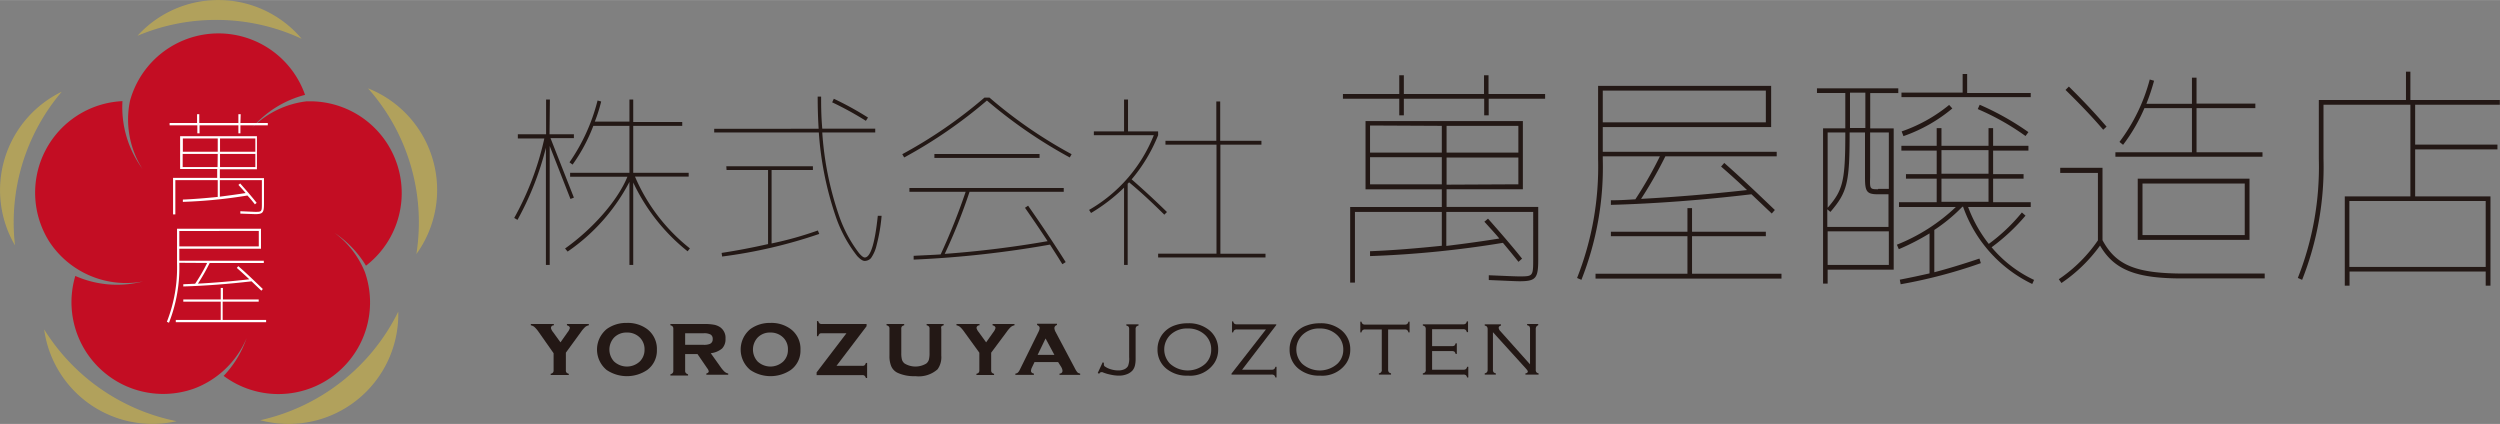 <svg xmlns="http://www.w3.org/2000/svg" width="99.89mm" height="16.94mm" viewBox="0 0 283.15 48.01"><rect x="0" y="0" width="283.15" height="48.01" fill="#808080" stroke="none"/><defs><style>.cls-1{fill:#231815;}.cls-2{fill:#c30d23;}.cls-3{fill:#b1a15c;}.cls-4{fill:#fff;}</style></defs><g id="レイヤー_2" data-name="レイヤー 2"><g id="レイヤー_1-2" data-name="レイヤー 1"><path class="cls-1" d="M62.24,15.2H65v.44H62.35L65,22.38l-.39.15-2.35-6V30h-.43V16.73a33.82,33.82,0,0,1-3.22,8.17l-.37-.22a33.09,33.09,0,0,0,3.41-9h-3V15.2h3.2V11.27h.43Zm9.48,4.37H78V20H71.92a20.72,20.72,0,0,0,6.22,8.13l-.26.33a21.9,21.9,0,0,1-6.16-7.79V30h-.43V20.6a21.79,21.79,0,0,1-7,7.89L64,28.14c3.19-2.26,6-5.5,7.06-8.13H64.57v-.44h6.72V14.25H67.2a19.21,19.21,0,0,1-2.35,4.39l-.35-.26a21.45,21.45,0,0,0,3.18-7l.41.11a17.76,17.76,0,0,1-.72,2.28h3.92V11.27h.43v2.54h5.55v.44H71.72Z"/><path class="cls-1" d="M92.61,10.94H93c0,.91,0,2.13.13,3.63h6V15h-6A36.09,36.09,0,0,0,95,24.34a15,15,0,0,0,2.29,4.32c.28.33.5.5.65.5.65,0,1.15-1.56,1.48-4.72l.43,0a19.27,19.27,0,0,1-.56,3.3,4.16,4.16,0,0,1-.65,1.5,1,1,0,0,1-.7.31c-.22,0-.5-.18-.85-.55a15,15,0,0,1-2.46-4.56A37.08,37.08,0,0,1,92.74,15H80.89v-.42H92.72C92.66,13.64,92.61,12.42,92.61,10.94ZM82.26,18.83h9.81v.42H87.39v8.32a40.24,40.24,0,0,0,5.24-1.47l.16.39a55.81,55.81,0,0,1-11,2.56l-.06-.41c1.58-.24,3.35-.57,5.26-1V19.25h-4.7Zm12-7.26.18-.39a35.79,35.79,0,0,1,3.87,2.13l-.24.37A37,37,0,0,0,94.22,11.57Z"/><path class="cls-1" d="M111.5,11.05h.57a52.25,52.25,0,0,0,9.3,6.41l-.21.37a54.35,54.35,0,0,1-9.38-6.45,53.88,53.88,0,0,1-9.37,6.45l-.22-.37A52.71,52.71,0,0,0,111.5,11.05Zm4.59,12.48.35-.24c1.58,2.26,3,4.39,4.26,6.39l-.37.24c-.11-.15-.31-.5-.63-1l-.78-1.22a117.43,117.43,0,0,1-15.44,1.7l0-.43c1.37-.07,2.39-.11,3.06-.16a71.55,71.55,0,0,0,2.83-7.09H103v-.43h17.48v.43H109.81A62.74,62.74,0,0,1,107,28.75a117.33,117.33,0,0,0,11.65-1.44C117.76,25.94,116.89,24.68,116.09,23.53Zm1.65-5.65H105.83v-.44h11.91Z"/><path class="cls-1" d="M127.76,11.27v3.61h3.41v.43a18.26,18.26,0,0,1-3,5c1.5,1.31,2.83,2.55,4,3.7l-.3.3c-1.33-1.32-2.63-2.54-4-3.67l-.06.09a.24.24,0,0,0-.09.08V30h-.41V21.25a20,20,0,0,1-3.74,2.87l-.22-.35a17,17,0,0,0,7.33-8.46h-6.79v-.43h3.42V11.27Zm10.46,5.11V28.73h5.11v.43H131.17v-.43h6.61V16.38H132v-.44h5.76V11.49h.44v4.45h4.67v.44Z"/><path class="cls-1" d="M168.59,10.64H175v.54h-6.39v1.88h-.51V11.18H159v1.88h-.52V11.18H152.1v-.54h6.38V8.52H159v2.12h9.08V8.52h.51ZM155.17,29l0-.55c2.53-.1,5.25-.32,8.13-.62V24h-9.84v8h-.54V23.44h10.38v-2h-8.64V13.71h17.82v7.72h-8.64v2h10.38v6c0,2.09-.27,2.42-2.12,2.42-.46,0-1.63-.06-3.48-.14l0-.54c1.88.08,3,.13,3.45.13,1.52,0,1.58,0,1.58-1.87V24h-9.84v3.85c2.37-.29,4.35-.57,6-.84-.3-.38-.87-1-1.69-1.9l.41-.35c1.49,1.68,2.8,3.2,3.86,4.53l-.41.36c-.54-.68-1.14-1.41-1.76-2.15A117,117,0,0,1,155.17,29Zm0-14.79v3.07h8.13V14.25Zm8.13,3.59h-8.13v3.07h8.13Zm.54-.52h8.13V14.25h-8.13Zm8.13,3.59V17.84h-8.13v3.07Z"/><path class="cls-1" d="M181.53,17.7V18a34.65,34.65,0,0,1-2.42,13.69l-.49-.21A34.32,34.32,0,0,0,181,18V9.72h19.6v4.67H181.53v2.8h19.7v.51H188.62a47.84,47.84,0,0,1-2.75,4.82c3.7-.2,7.69-.52,12-1-.84-.79-1.82-1.69-2.94-2.66l.36-.41c2,1.76,3.88,3.56,5.73,5.33l-.35.4L198.37,22c-5.51.65-10.84,1.06-15.92,1.2v-.52c1.22,0,2.15-.08,2.77-.11A44.53,44.53,0,0,0,188,17.7Zm10.11,9.05V31h10.13v.55H180.71V31h10.41V26.75h-8.67v-.51h8.67V23.57h.52v2.67H200v.51ZM181.53,10.26v3.59H200V10.26Z"/><path class="cls-1" d="M209,14.53v-4h-3.21V10H215v.54h-3.18v4h2.66v16H207v1.58h-.52V14.53ZM207.31,24l-.35-.3v2h6.93V22h-1.2c-1.27,0-1.46-.32-1.46-1.87V15h-1.74C209.49,20.69,209.24,21.75,207.31,24ZM207,15v8.53c1.74-2,2-3,2-8.53Zm6.93,11.2H207V30h6.93Zm-2.66-15.71h-1.74v4h1.74Zm1.46,10.9h1.2V15h-2.12V20.1C211.77,21.4,211.8,21.43,212.69,21.43ZM225.57,28a14,14,0,0,0,4.81,3.7l-.21.46a15.35,15.35,0,0,1-7.83-8.75h-.08a18.7,18.7,0,0,1-3.18,2.63v4.79c1.38-.36,3.1-.87,5.11-1.55l.16.52a56.91,56.91,0,0,1-9.08,2.39l-.1-.52c1.41-.27,2.52-.52,3.37-.71V26.43a26,26,0,0,1-3.48,1.79l-.22-.51a20.9,20.9,0,0,0,6.68-4.27h-6.44V22.9h4.27V20.23h-3.48v-.51h3.48V17.05h-4v-.54h4v-2h.54v2h5.33v-2h.52v2h4v.54h-4v2.67h3.45v.51h-3.45V22.9H230v.54h-7.09a15.3,15.3,0,0,0,2.34,4.18A20.33,20.33,0,0,0,229,24.06l.41.36A22.34,22.34,0,0,1,225.57,28Zm4.43-17H215.36v-.52h6.93V8.38h.51v2.15H230Zm-14.43,4.37-.19-.49a17.43,17.43,0,0,0,5.38-3l.36.4A17.68,17.68,0,0,1,215.57,15.42Zm9.65,1.63h-5.33v2.67h5.33Zm-5.33,5.85h5.33V20.23h-5.33ZM224,12.35l.22-.49a30.9,30.9,0,0,1,5.52,3.1l-.33.44A28.56,28.56,0,0,0,224,12.35Z"/><path class="cls-1" d="M237.85,27.81a17.39,17.39,0,0,1-4.37,4.24l-.3-.43a16.61,16.61,0,0,0,4.43-4.4V19.58h-4.27V19h4.79v8.2c1.54,2.86,3.8,3.78,9.32,3.78h9.05v.55h-9.05C242,31.57,239.48,30.61,237.85,27.81Zm-3.91-17.63.38-.38c1.44,1.41,2.88,2.93,4.27,4.54l-.38.35C236.93,13.19,235.49,11.7,233.94,10.18Zm14.84,2.06v5h7.47v.51H239.59v-.51h8.67v-5h-5.38a19.54,19.54,0,0,1-2.42,4.16l-.41-.33A20.34,20.34,0,0,0,243.48,9l.49.14a23.9,23.9,0,0,1-.87,2.61h5.16V8.79h.52v2.94h6.66v.51Zm6,14.92H242.12V20.23h12.66Zm-12.12-6.38v5.84h11.58V20.78Z"/><path class="cls-1" d="M273,11.86h-9.84V18a34.65,34.65,0,0,1-2.42,13.69l-.49-.21A34.14,34.14,0,0,0,262.63,18V11.32h9.87V8.11H273v3.21h10.13v.54h-9.59v4.51h9.32v.55h-9.32v5.32h8.53V32.35h-.54v-1.6H266.11v1.6h-.54V22.24H273Zm-6.91,10.9v7.47h15.44V22.76Z"/><path class="cls-2" d="M41.45,30.09a10.39,10.39,0,0,0-6.36-18.62l-.34,0v0a10.46,10.46,0,0,0-6.2,3,11.87,11.87,0,0,1,6-3.73,10.39,10.39,0,0,0-19.83.69h0a10.41,10.41,0,0,0,1.4,7.67,11.79,11.79,0,0,1-2.25-7.65A10.38,10.38,0,0,0,5.62,27.42a10.4,10.4,0,0,0,10.59,4.45,11.72,11.72,0,0,1-7.68-.62A10.39,10.39,0,0,0,22,44a10.43,10.43,0,0,0,5.93-5.71,11.74,11.74,0,0,1-2.6,4.28,10.38,10.38,0,0,0,16-11.75,10.38,10.38,0,0,0-3.44-4.45A11.71,11.71,0,0,1,41.45,30.09Z"/><path class="cls-3" d="M24.49,2.25a22.86,22.86,0,0,1,9.68,2.14,12.36,12.36,0,0,0-18.6-.34A22.85,22.85,0,0,1,24.49,2.25Z"/><path class="cls-3" d="M47.44,25.19a23.48,23.48,0,0,1-.28,3.58A12.38,12.38,0,0,0,41.68,10,22.83,22.83,0,0,1,47.44,25.19Z"/><path class="cls-3" d="M1.55,25.19A22.81,22.81,0,0,1,7,10.38,12.39,12.39,0,0,0,1.7,27.79,22.28,22.28,0,0,1,1.55,25.19Z"/><path class="cls-3" d="M5,37.3A12.38,12.38,0,0,0,20,47.7,23,23,0,0,1,5,37.3Z"/><path class="cls-3" d="M29.47,47.59a12.69,12.69,0,0,0,3.22.42A12.42,12.42,0,0,0,45.11,35.6c0-.11,0-.21,0-.31A23,23,0,0,1,29.47,47.59Z"/><path class="cls-4" d="M27.23,13.93h3.1v.26h-3.1v.91H27v-.91h-4.4v.91h-.25v-.91H19.21v-.26h3.11v-1h.25v1H27v-1h.26Zm-6.52,8.93,0-.26c1.23-.05,2.55-.16,3.95-.3V20.4H19.86v3.88H19.6V20.14h5v-1h-4.2V15.42H29.1v3.75H24.9v1h5v2.91c0,1-.13,1.17-1,1.17l-1.68-.06v-.27l1.67.07c.74,0,.77,0,.77-.91V20.4H24.9v1.87c1.15-.15,2.11-.28,2.92-.41-.15-.18-.42-.49-.82-.92l.2-.17c.72.81,1.36,1.55,1.87,2.2l-.2.17c-.26-.33-.55-.69-.85-1A56.08,56.08,0,0,1,20.71,22.86Zm0-7.18v1.5h3.95v-1.5Zm3.95,1.75H20.69v1.49h3.95Zm.26-.25h4v-1.5h-4Zm4,1.74V17.43h-4v1.49Z"/><path class="cls-4" d="M20.31,29.76v.14a17,17,0,0,1-1.17,6.65l-.24-.11a16.68,16.68,0,0,0,1.15-6.54v-4h9.51v2.27H20.31v1.36h9.57v.25H23.75a22.69,22.69,0,0,1-1.33,2.34q2.7-.14,5.82-.49c-.41-.38-.88-.82-1.42-1.29l.17-.2c1,.86,1.88,1.73,2.78,2.59l-.17.19-1.11-1.06c-2.68.31-5.26.51-7.73.58v-.25l1.34-.06a19.53,19.53,0,0,0,1.36-2.35Zm4.91,4.4v2.07h4.92v.26H19.91v-.26H25V34.16H20.76v-.25H25v-1.3h.25v1.3H29.3v.25Zm-4.91-8v1.74h9V26.15Z"/><path class="cls-1" d="M64.09,39.94v2a.37.37,0,0,0,.07.25.57.57,0,0,0,.26.14v.14H62.37v-.14a.46.46,0,0,0,.26-.14A.36.36,0,0,0,62.7,42v-2L61,37.58a3.4,3.4,0,0,0-.47-.55.92.92,0,0,0-.41-.19v-.15h2.61v.15c-.22,0-.33.16-.33.31a1.14,1.14,0,0,0,.24.46l.84,1.16.82-1.16a1.28,1.28,0,0,0,.24-.46c0-.15-.11-.25-.33-.31v-.15h2.48v.15a.92.92,0,0,0-.41.19,3.4,3.4,0,0,0-.47.55Z"/><path class="cls-1" d="M71,36.57a3.68,3.68,0,0,1,2.3.7,2.81,2.81,0,0,1,1.1,2.36,2.72,2.72,0,0,1-1.1,2.27,4.11,4.11,0,0,1-4.59,0,3,3,0,0,1,0-4.63A3.76,3.76,0,0,1,71,36.57Zm0,1.09a1.94,1.94,0,0,0-1.46.58,2,2,0,0,0,0,2.69,2.14,2.14,0,0,0,2.93,0A1.84,1.84,0,0,0,73,39.61a1.86,1.86,0,0,0-.52-1.37A2,2,0,0,0,71,37.66Z"/><path class="cls-1" d="M77.6,40.1V42a.33.33,0,0,0,.08.24.49.49,0,0,0,.25.15v.14h-2v-.14a.53.53,0,0,0,.25-.14.37.37,0,0,0,.08-.25V37.22a.38.38,0,0,0-.07-.24.49.49,0,0,0-.26-.14v-.15h3.79a6.34,6.34,0,0,1,1.13.08,1.92,1.92,0,0,1,.69.27,1.46,1.46,0,0,1,.63,1.33,1.49,1.49,0,0,1-.39,1.1A2.43,2.43,0,0,1,80.5,40l1.09,1.53a3.27,3.27,0,0,0,.48.57.93.93,0,0,0,.41.2v.14H80v-.14q.27-.08.27-.24a.69.69,0,0,0-.16-.34L79,40.1Zm0-1.05h2.09a1.75,1.75,0,0,0,.7-.1.54.54,0,0,0,.33-.55.55.55,0,0,0-.23-.51,1.54,1.54,0,0,0-.8-.15H77.6Z"/><path class="cls-1" d="M87.26,36.57a3.66,3.66,0,0,1,2.3.7,2.78,2.78,0,0,1,1.1,2.36,2.69,2.69,0,0,1-1.1,2.27,4.1,4.1,0,0,1-4.58,0,3,3,0,0,1,0-4.63A3.75,3.75,0,0,1,87.26,36.57Zm0,1.09a1.92,1.92,0,0,0-1.46.58,2,2,0,0,0,0,2.69,2.13,2.13,0,0,0,2.92,0,1.8,1.8,0,0,0,.52-1.32,1.82,1.82,0,0,0-.52-1.37A2,2,0,0,0,87.27,37.66Z"/><path class="cls-1" d="M94.74,41.43h2.94a.37.37,0,0,0,.25-.07.69.69,0,0,0,.14-.26h.14v1.71h-.14a.53.53,0,0,0-.14-.25.36.36,0,0,0-.25-.08H92.49v-.31l3.38-4.43H93.06a.37.37,0,0,0-.25.07.69.69,0,0,0-.14.26h-.14V36.36h.14a.57.57,0,0,0,.14.26.37.37,0,0,0,.25.07h5.09v.25Z"/><path class="cls-1" d="M106.61,37.22v3.06a2.32,2.32,0,0,1-.42,1.54,3.2,3.2,0,0,1-2.51.78,4.5,4.5,0,0,1-2-.37,1.49,1.49,0,0,1-.75-.78,3,3,0,0,1-.19-1.17V37.22a.33.33,0,0,0-.07-.24.46.46,0,0,0-.26-.14v-.15h2v.15a.52.52,0,0,0-.26.13.37.37,0,0,0-.07.25V40a2.79,2.79,0,0,0,.08.75.91.91,0,0,0,.3.42,2.38,2.38,0,0,0,2.45,0,.89.89,0,0,0,.29-.42,2.79,2.79,0,0,0,.08-.75V37.22a.33.33,0,0,0-.07-.24.42.42,0,0,0-.26-.14v-.15h1.93v.15a.52.52,0,0,0-.26.13A.37.37,0,0,0,106.61,37.22Z"/><path class="cls-1" d="M112.26,39.94v2a.37.37,0,0,0,.07.25.52.52,0,0,0,.26.14v.14h-2v-.14a.49.49,0,0,0,.26-.14.36.36,0,0,0,.07-.25v-2l-1.71-2.36a3.4,3.4,0,0,0-.47-.55.92.92,0,0,0-.41-.19v-.15h2.61v.15c-.22,0-.34.16-.34.31a1.22,1.22,0,0,0,.25.46l.84,1.16.82-1.16a1.28,1.28,0,0,0,.24-.46c0-.15-.11-.25-.33-.31v-.15h2.48v.15a.92.92,0,0,0-.41.19,3.4,3.4,0,0,0-.47.55Z"/><path class="cls-1" d="M119.84,41h-2.67l-.3.63a.94.94,0,0,0-.1.36c0,.17.11.27.33.32v.14H115v-.14a.52.52,0,0,0,.29-.12,1.3,1.3,0,0,0,.23-.35l2.11-4.28a1,1,0,0,0,.12-.42c0-.14-.1-.26-.29-.33v-.15h2.25v.15a.37.37,0,0,0-.29.35,1.09,1.09,0,0,0,.13.42l2.2,4.15a2.26,2.26,0,0,0,.28.44.69.69,0,0,0,.31.14v.14H120v-.14c.22,0,.34-.15.34-.32a1,1,0,0,0-.13-.4Zm-.42-.81-1-1.86-.9,1.86Z"/><path class="cls-1" d="M124.33,42.24l.56-1.21.14.06a1,1,0,0,0,0,.24.22.22,0,0,0,.09.16,2.22,2.22,0,0,0,.69.33,2.83,2.83,0,0,0,.85.13,1.62,1.62,0,0,0,.68-.13.9.9,0,0,0,.42-.37,2.33,2.33,0,0,0,.13-1V37.3a.56.56,0,0,0-.06-.3.52.52,0,0,0-.26-.13v-.14h1.38v.14a.48.48,0,0,0-.26.13.47.47,0,0,0-.07.3v3.33a3.28,3.28,0,0,1-.08.78,1.48,1.48,0,0,1-.25.52,1.61,1.61,0,0,1-.66.45,2.36,2.36,0,0,1-.9.16,4.25,4.25,0,0,1-.94-.11,4.68,4.68,0,0,1-.93-.28.3.3,0,0,0-.14,0c-.08,0-.16.06-.23.18Z"/><path class="cls-1" d="M134.52,36.61a3.64,3.64,0,0,1,2.45.79,2.77,2.77,0,0,1,1,2.22,2.7,2.7,0,0,1-.49,1.57,3.29,3.29,0,0,1-2.94,1.35,3.62,3.62,0,0,1-2.44-.79,2.73,2.73,0,0,1-1-2.18,2.85,2.85,0,0,1,.48-1.61,2.9,2.9,0,0,1,1.44-1.1A4.28,4.28,0,0,1,134.52,36.61Zm0,.59a2.69,2.69,0,0,0-2,.76,2.31,2.31,0,0,0,0,3.23,3,3,0,0,0,4,0,2.16,2.16,0,0,0,.66-1.58,2.21,2.21,0,0,0-.66-1.65A2.76,2.76,0,0,0,134.52,37.2Z"/><path class="cls-1" d="M144.55,36.73v.08l-3.87,5.06H144a.49.49,0,0,0,.31-.07.48.48,0,0,0,.14-.26h.13v1.21h-.13a.48.48,0,0,0-.14-.26.49.49,0,0,0-.31-.07h-4.52v-.11l3.9-5h-3.27a.47.47,0,0,0-.3.07.48.48,0,0,0-.14.26h-.13V36.4h.13a.48.48,0,0,0,.14.26.47.47,0,0,0,.3.07Z"/><path class="cls-1" d="M149.48,36.61a3.64,3.64,0,0,1,2.45.79,2.77,2.77,0,0,1,1,2.22,2.7,2.7,0,0,1-.49,1.57,3.29,3.29,0,0,1-2.94,1.35,3.62,3.62,0,0,1-2.44-.79,2.73,2.73,0,0,1-1-2.18A2.82,2.82,0,0,1,148,36.86,4.2,4.2,0,0,1,149.48,36.61Zm0,.59a2.69,2.69,0,0,0-2,.76,2.31,2.31,0,0,0,0,3.23,3,3,0,0,0,4,0,2.16,2.16,0,0,0,.66-1.58A2.21,2.21,0,0,0,151.5,38,2.76,2.76,0,0,0,149.48,37.2Z"/><path class="cls-1" d="M157.22,37.31v4.54a.49.49,0,0,0,.07.29.42.42,0,0,0,.26.14v.14h-1.38v-.14a.36.36,0,0,0,.33-.43V37.31h-1.86a.47.47,0,0,0-.3.07.48.48,0,0,0-.14.26h-.13V36.43h.13a.48.48,0,0,0,.14.26.47.47,0,0,0,.3.07h4.44a.47.47,0,0,0,.3-.07.48.48,0,0,0,.14-.26h.13v1.21h-.13a.48.48,0,0,0-.14-.26.47.47,0,0,0-.3-.07Z"/><path class="cls-1" d="M162.2,39.76v2.11h3.52a.46.46,0,0,0,.3-.07.42.42,0,0,0,.14-.26h.14v1.21h-.14a.48.48,0,0,0-.13-.26.47.47,0,0,0-.3-.07h-4.58v-.14a.36.36,0,0,0,.33-.43V37.3a.47.47,0,0,0-.07-.3.48.48,0,0,0-.26-.13v-.14h4.54a.47.47,0,0,0,.3-.07.48.48,0,0,0,.14-.26h.14v1.21h-.14a.48.48,0,0,0-.14-.26.47.47,0,0,0-.3-.07H162.2V39.2h2.23a.56.56,0,0,0,.3-.06.52.52,0,0,0,.13-.26H165v1.2h-.14a.46.46,0,0,0-.14-.26.55.55,0,0,0-.29-.06Z"/><path class="cls-1" d="M169.09,37.62v4.23a.5.5,0,0,0,.06.29.45.45,0,0,0,.27.14v.14h-1.26v-.14a.42.42,0,0,0,.26-.14.49.49,0,0,0,.07-.29V37.3a.55.55,0,0,0-.07-.3.48.48,0,0,0-.26-.13v-.14H170v.14c-.18.05-.26.14-.26.26a.62.62,0,0,0,.19.37l3.36,3.76v-4a.47.47,0,0,0-.07-.3.48.48,0,0,0-.26-.13v-.14h1.26v.14A.52.52,0,0,0,174,37a.56.56,0,0,0-.06.3v4.55a.5.5,0,0,0,.06.29.42.42,0,0,0,.26.14v.14h-1.49v-.14c.18,0,.27-.11.27-.2s-.09-.2-.25-.38Z"/></g></g></svg>